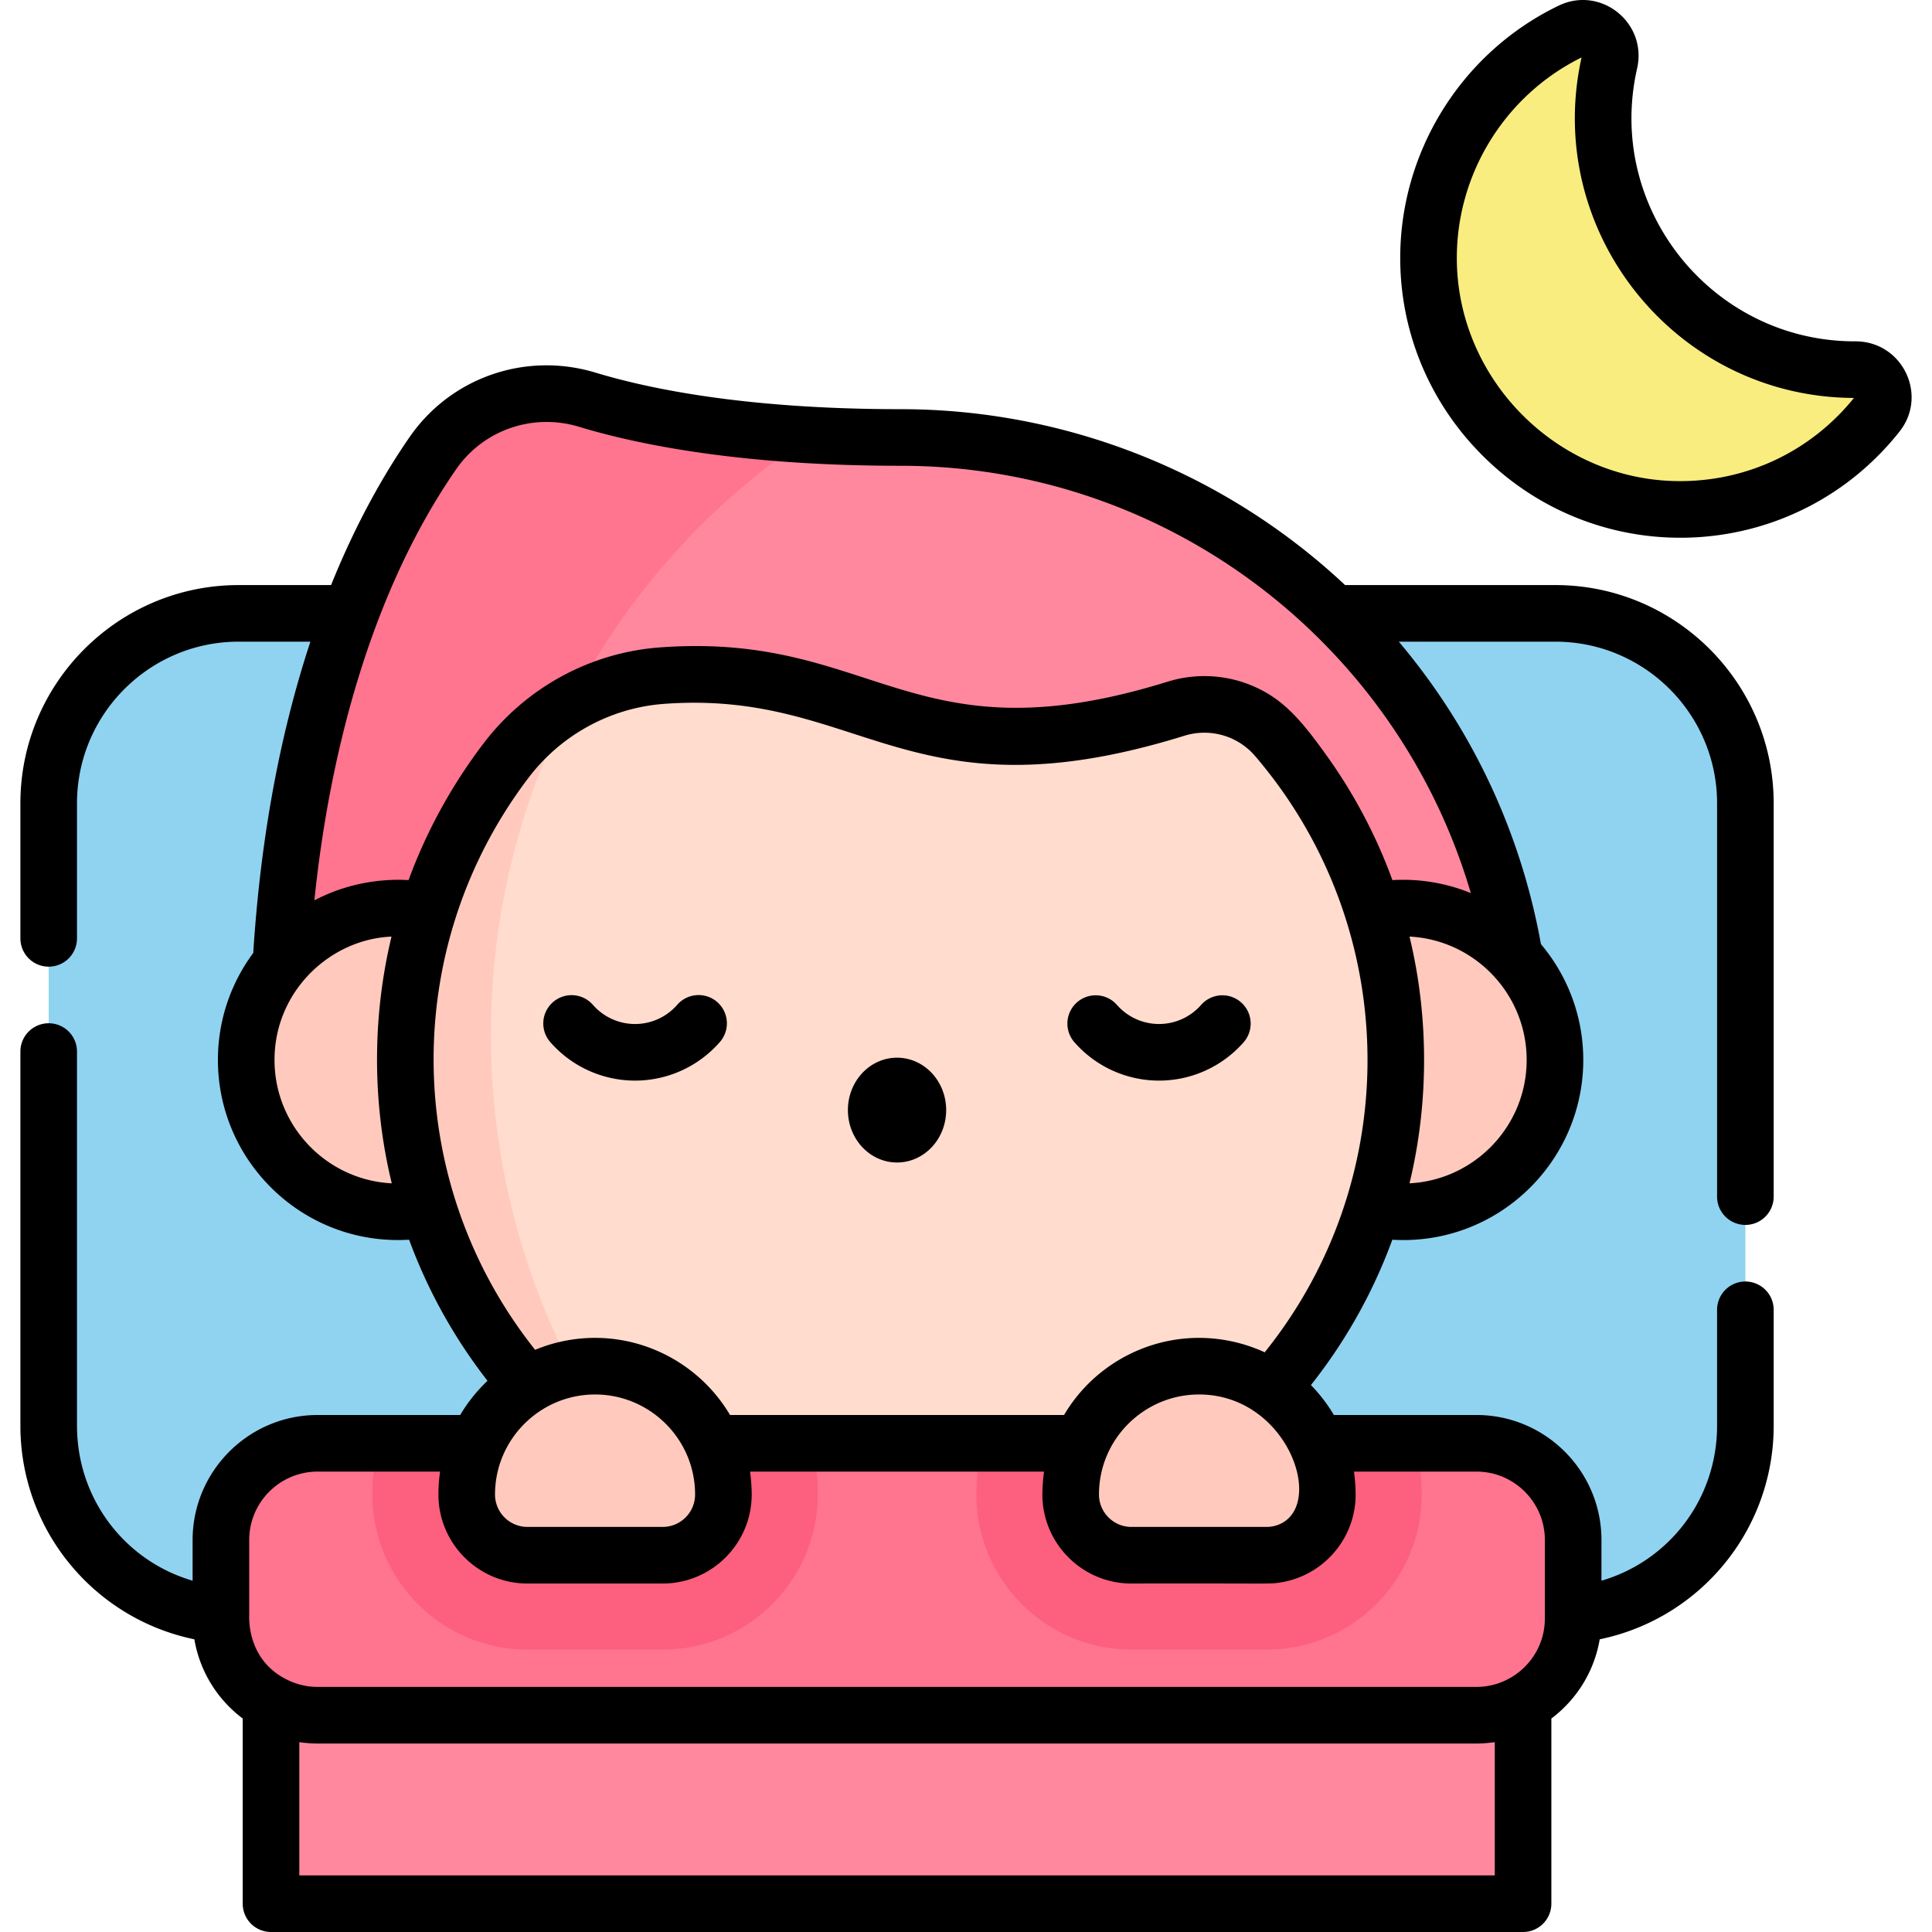 <svg height="512" width="512" xmlns="http://www.w3.org/2000/svg"><path d="M412.216 162.54H63.243c-27.801 0-50.339 22.537-50.339 50.339v164.932c0 27.801 22.538 50.339 50.339 50.339h348.974c27.801 0 50.339-22.537 50.339-50.339V212.879c-.001-27.801-22.538-50.339-50.34-50.339z" fill="#90d3f1"/><path d="M238.671 115.925c-40.39 0-66.901-5.121-82.996-10-15.277-4.632-31.84 1.006-40.933 14.126-17.853 25.759-41.037 75.616-41.037 160.839h329.932c0-90.962-74.003-164.965-164.966-164.965z" fill="#ff889e"/><path d="M130.1 274.187c0-66.766 33.907-125.419 85.044-158.887-27.48-1.507-46.738-5.516-59.469-9.375-15.277-4.632-31.84 1.006-40.933 14.126-17.853 25.759-41.037 75.616-41.037 160.839h56.523a196.247 196.247 0 01-.128-6.703z" fill="#ff748f"/><circle cx="371.853" cy="280.891" fill="#ffcabd" r="40.239"/><path d="M338.279 195.423c-6.539-7.613-17.041-10.592-26.625-7.615-70.487 21.894-81.806-12.778-136.217-8.766-16.374 1.207-31.413 9.458-41.346 22.532-17.148 22.57-27.158 50.858-26.659 81.505 1.156 70.971 59.319 128.568 130.297 129.065 72.923.511 132.197-58.449 132.197-131.253.001-32.647-11.922-62.505-31.647-85.468z" fill="#ffdcce"/><path d="M71.823 418.518h331.814V504.5H71.823z" fill="#ff889e"/><path d="M391.282 382.485H84.178c-14.157 0-25.634 11.477-25.634 25.634v20.799c0 14.157 11.477 25.634 25.634 25.634h307.104c14.157 0 25.634-11.477 25.634-25.634v-20.799c0-14.157-11.477-25.634-25.634-25.634z" fill="#ff748f"/><path d="M98.69 396.058c0 22.657 18.433 41.089 41.089 41.089h35.844c22.656 0 41.089-18.432 41.089-41.089 0-4.672-.562-9.212-1.593-13.573H100.283a58.911 58.911 0 00-1.593 13.573z" fill="#fd5f7e"/><path d="M157.701 362.047c-18.784 0-34.011 15.227-34.011 34.011 0 8.886 7.203 16.089 16.089 16.089h35.844c8.886 0 16.089-7.203 16.089-16.089-.001-18.783-15.228-34.011-34.011-34.011z" fill="#ffcabd"/><path d="M258.749 396.058c0 22.657 18.433 41.089 41.089 41.089h35.844c22.656 0 41.089-18.432 41.089-41.089 0-4.672-.562-9.212-1.593-13.573H260.342a58.911 58.911 0 00-1.593 13.573z" fill="#fd5f7e"/><path d="M317.759 362.047c18.784 0 34.011 15.227 34.011 34.011 0 8.886-7.203 16.089-16.089 16.089h-35.844c-8.886 0-16.089-7.203-16.089-16.089 0-18.783 15.227-34.011 34.011-34.011z" fill="#ffcabd"/><path d="M491.715 97.947h-.146c-36.825 0-66.678-29.853-66.678-66.678 0-5.086.573-10.037 1.655-14.795 1.359-5.977-4.703-10.895-10.224-8.232-22.676 10.939-38.214 34.328-37.728 61.303.643 35.7 29.838 64.85 65.539 65.44 21.63.358 40.944-9.591 53.371-25.255 3.812-4.805.344-11.797-5.789-11.783z" fill="#f9ed80"/><path d="M171.897 393.772C145.782 361.24 130.1 319.59 130.1 274.187c0-31.651 7.631-61.472 21.093-87.658a57.598 57.598 0 00-17.102 15.045 130.86 130.86 0 00-20.696 40.047c-2.283-.628-4.894-.97-7.907-.97-22.224 0-40.239 18.016-40.239 40.239 0 22.224 18.016 40.239 40.239 40.239 3.036 0 5.663-.347 7.959-.984 9.807 31.083 30.92 57.245 58.45 73.627z" fill="#ffcabd"/><path d="M168.294 286.372a29.83 29.83 0 0022.493-10.244 7.5 7.5 0 00-.727-10.581 7.499 7.499 0 00-10.582.727c-2.824 3.241-6.901 5.099-11.185 5.099s-8.361-1.858-11.185-5.099a7.5 7.5 0 00-11.309 9.854 29.84 29.84 0 0022.495 10.244zm138.861 0c8.621 0 16.82-3.734 22.493-10.244a7.5 7.5 0 00-11.308-9.854 14.839 14.839 0 01-11.185 5.098 14.836 14.836 0 01-11.185-5.098 7.5 7.5 0 00-11.308 9.854 29.832 29.832 0 0022.493 10.244zm-69.431 21.7c7.191 0 13.02-6.217 13.02-13.886s-5.829-13.885-13.02-13.885c-7.19 0-13.02 6.217-13.02 13.885 0 7.67 5.83 13.886 13.02 13.886zM491.72 90.458h-.163c-37.752 0-66.154-35.172-57.708-72.308 2.759-12.13-9.644-22.029-20.796-16.649-26.014 12.549-42.487 39.316-41.967 68.191.346 19.22 8.096 37.352 21.822 51.057 31.396 31.348 82.832 28.475 110.46-6.347 7.699-9.705.753-23.944-11.648-23.944zm-47.475 37.038c-31.504-.52-57.596-26.572-58.163-58.074-.412-22.868 12.535-44.079 33.049-54.196-10.247 46.268 25.049 90.082 72.182 90.232-11.543 14.315-28.667 22.335-47.068 22.038z"/><path d="M462.543 324.615a7.5 7.5 0 007.5-7.5V212.887c0-31.892-25.946-57.837-57.837-57.837H356.46c-32.088-30.072-74.293-46.614-117.795-46.614-40.417 0-66.257-5.263-80.817-9.677-18.521-5.615-38.32 1.229-49.273 17.031-6.735 9.718-14.134 22.632-20.838 39.261H63.242c-31.892 0-57.837 25.946-57.837 57.837v35.788a7.5 7.5 0 0015 0v-35.788c0-23.62 19.217-42.838 42.838-42.838h19.013c-8.743 26.535-13.354 54.497-15.143 82.49-5.879 7.935-9.363 17.746-9.363 28.357 0 27.268 23.009 49.326 50.667 47.638a139.042 139.042 0 0020.778 37.392 41.795 41.795 0 00-7.24 9.062H84.177c-18.27 0-33.133 14.863-33.133 33.133v10.78c-17.938-5.24-30.639-21.669-30.639-41.088v-99.14a7.5 7.5 0 00-15 0v99.14a57.664 57.664 0 0015.192 39.066 57.703 57.703 0 0030.914 17.555c1.438 8.545 6.152 15.993 12.81 20.993V504.5a7.5 7.5 0 007.5 7.5h331.805a7.5 7.5 0 007.5-7.5v-49.072c6.658-5 11.372-12.447 12.811-20.993a57.703 57.703 0 0030.914-17.555 57.664 57.664 0 0015.192-39.066v-30.7a7.5 7.5 0 00-15 0v30.7c0 19.418-12.701 35.847-30.639 41.088v-10.78c0-18.27-14.863-33.133-33.133-33.133h-37.779a41.756 41.756 0 00-6.085-7.93 138.543 138.543 0 0021.575-38.518c27.685 1.659 50.599-20.461 50.599-47.643 0-11.681-4.224-22.389-11.216-30.695-5.259-29.135-17.885-56.701-37.664-80.152h41.504c23.621 0 42.838 19.217 42.838 42.838v104.227a7.501 7.501 0 007.5 7.499zm-341.64-200.281c7.185-10.366 20.254-14.962 32.592-11.221 15.531 4.709 42.914 10.322 85.169 10.322 70.676 0 131.692 47.107 151.12 113.235-6.836-2.783-14.031-3.847-20.778-3.427a137.317 137.317 0 00-17.323-32.855c-6.06-8.479-10.465-13.786-16.983-17.3a32.761 32.761 0 00-25.28-2.434c-68.07 21.144-77.596-13.284-134.54-9.083-18.454 1.361-35.498 10.645-46.765 25.473-8.137 10.71-14.968 22.882-19.84 36.197-6.079-.374-12.795.494-19.101 2.779h-.002a48.919 48.919 0 00-5.863 2.586c4.057-39.355 15.133-81.863 37.594-114.272zm-17.081 189.26c-17.281-.87-31.074-15.203-31.074-32.696 0-18.145 14.659-31.994 31.005-32.69-5.068 21.076-5.184 43.812.069 65.386zM140.06 206.12c8.665-11.404 21.759-18.544 35.925-19.589 52.225-3.845 64.733 31.167 137.886 8.449 6.352-1.973 13.186-.243 17.784 4.343 1.413 1.382 4.901 5.847 6.21 7.594 33.633 45.07 32.667 107.45-2.708 151.46-5.269-2.44-11.295-3.821-17.397-3.825h-.008c-14.707 0-28.347 7.853-35.764 20.437h-88.525c-7.329-12.431-20.916-20.437-35.765-20.437-5.235 0-10.658.992-15.886 3.166-35.106-44.141-36.023-106.483-1.752-151.598zm195.613 198.53H299.83c-4.736 0-8.589-3.853-8.589-8.589 0-14.793 12.068-26.51 26.51-26.51h.001c22.892 0 33.177 27.988 22.011 34.061a8.533 8.533 0 01-4.09 1.038zm-160.054 0h-35.843c-4.743 0-8.589-3.86-8.589-8.589 0-14.666 11.964-26.51 26.51-26.51 14.545 0 26.51 11.821 26.51 26.51 0 4.736-3.853 8.589-8.588 8.589zm220.508 57.045V497H79.322v-35.306c.1.009 2.374.358 4.855.358h307.095c2.05.001 3.415-.203 4.855-.357zm-37.307-71.707h32.452c10.015 0 18.134 8.149 18.134 18.133v20.798c0 10.143-8.296 18.134-18.134 18.134H84.177c-2.373 0-4.847-.479-7.182-1.49-11.964-5.184-10.907-17.494-10.951-17.637v-19.805c0-9.999 8.135-18.133 18.133-18.133h32.452c-.476 3.233-.436 5.958-.441 6.073 0 13.006 10.581 23.588 23.588 23.588h35.843c13.006 0 23.588-10.582 23.588-23.588 0-1.946-.2-4.427-.441-6.073h77.917a46.708 46.708 0 00-.441 6.074c0 13.006 10.582 23.588 23.588 23.588 37.498-.091 36.296.208 39.43-.272 11.208-1.717 19.999-11.406 19.999-23.361a47.28 47.28 0 00-.439-6.029zm14.715-76.395c5.121-21.177 5.182-43.957-.002-65.39 17.232.88 31.049 15.175 31.049 32.695 0 17.484-13.778 31.811-31.047 32.695z"/></svg>